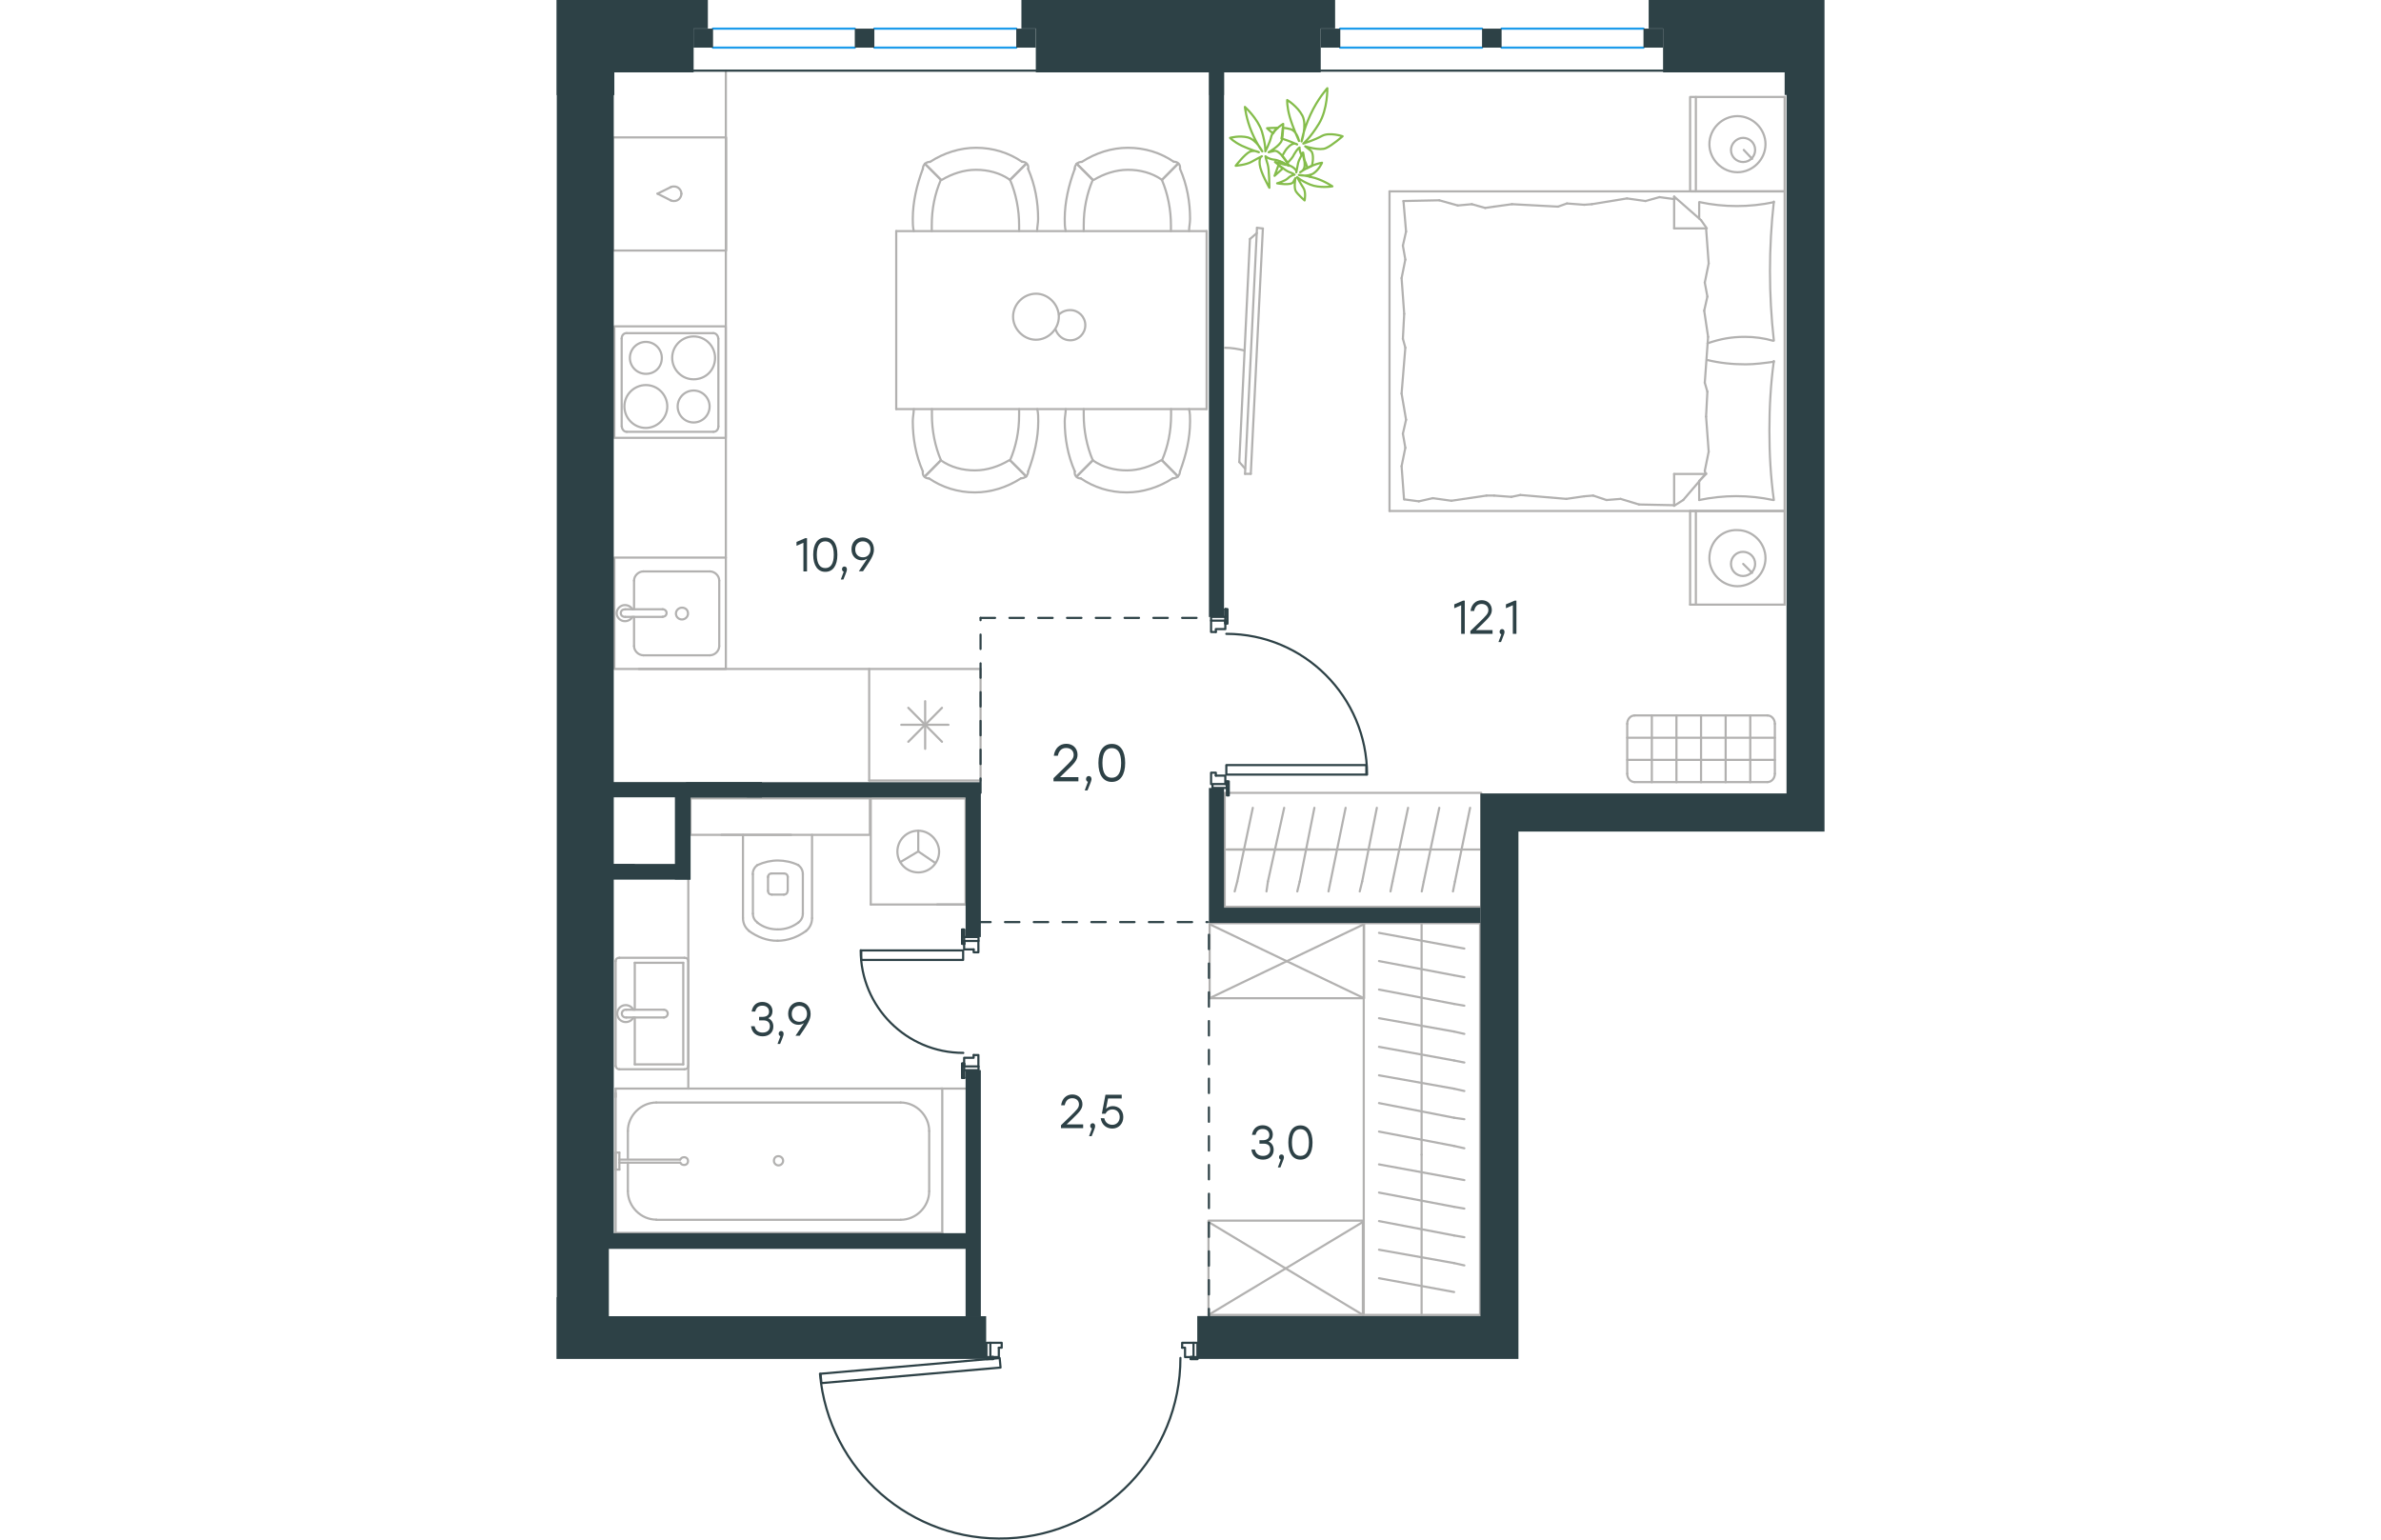 <?xml version="1.0" encoding="utf-8"?>
<!-- Generator: Adobe Illustrator 26.5.0, SVG Export Plug-In . SVG Version: 6.00 Build 0)  -->
<svg version="1.1" id="Слой_1" xmlns="http://www.w3.org/2000/svg" xmlns:xlink="http://www.w3.org/1999/xlink" x="0px" y="0px"
	 viewBox="0 0 881.2 1070" style="enable-background:new 0 0 881.2 1070;" xml:space="preserve" width="883" height="571">
<style type="text/css">
	.st0{fill:none;stroke:#B2B1B0;stroke-width:1.5;stroke-linecap:round;stroke-linejoin:round;stroke-miterlimit:22.926;}
	.st1{fill:none;stroke:#2D4146;stroke-width:1.5;stroke-linecap:round;stroke-linejoin:round;stroke-miterlimit:10;}
	.st2{fill:none;stroke:#2D4146;stroke-width:1.5;stroke-linecap:round;stroke-linejoin:round;stroke-miterlimit:22.926;}
	.st3{fill:none;stroke:#1D9CEB;stroke-width:1.5;stroke-linecap:round;stroke-linejoin:round;stroke-miterlimit:22.926;}
	.st4{fill-rule:evenodd;clip-rule:evenodd;fill:#2D4146;}
	.st5{enable-background:new    ;}
	.st6{fill:#2D4146;}
	
		.st7{fill:none;stroke:#2D4146;stroke-width:1.5;stroke-linecap:round;stroke-linejoin:round;stroke-miterlimit:22.926;stroke-dasharray:10;}
	.st8{fill:none;stroke:#84BC4A;stroke-width:1.5;stroke-linecap:round;stroke-linejoin:round;stroke-miterlimit:22.926;}
</style>
<line class="st0" x1="91.6" y1="756.5" x2="91.6" y2="566.2"/>
<g>
	<line class="st0" x1="853.5" y1="355.1" x2="853.5" y2="420.2"/>
	<line class="st0" x1="787.8" y1="420.2" x2="787.8" y2="355.1"/>
	<line class="st0" x1="787.8" y1="355.1" x2="853.5" y2="355.1"/>
	<line class="st0" x1="853.5" y1="420.2" x2="787.8" y2="420.2"/>
	<line class="st0" x1="824.7" y1="391.9" x2="830.9" y2="398.1"/>
	<line class="st0" x1="791.8" y1="420.2" x2="791.8" y2="355.1"/>
	<path class="st0" d="M801.2,387.9c0,10.6,8.9,19.5,19.5,19.5s19.5-8.9,19.5-19.5s-8.9-19.5-19.5-19.5
		C809.6,367.9,801.2,376.8,801.2,387.9z"/>
	<path class="st0" d="M816.2,391.9c0,4.9,4,8.4,8.4,8.4c4.9,0,8.4-4,8.4-8.4c0-4.9-4-8.4-8.4-8.4C820.2,383.4,816.2,387,816.2,391.9
		z"/>
	<line class="st0" x1="853.5" y1="133" x2="853.5" y2="355.1"/>
	<line class="st0" x1="794.1" y1="151.8" x2="794.1" y2="140.5"/>
	<line class="st0" x1="798.9" y1="329.4" x2="776.7" y2="329.4"/>
	<line class="st0" x1="794.1" y1="334.2" x2="798.9" y2="329.4"/>
	<line class="st0" x1="578.9" y1="133" x2="853.5" y2="133"/>
	<line class="st0" x1="776.7" y1="351.5" x2="776.7" y2="329.4"/>
	<line class="st0" x1="853.5" y1="355.1" x2="578.9" y2="355.1"/>
	<line class="st0" x1="776.7" y1="136.6" x2="795.4" y2="153"/>
	<line class="st0" x1="795.4" y1="153" x2="799.4" y2="158.7"/>
	<line class="st0" x1="794.1" y1="347.5" x2="794.1" y2="334.6"/>
	<line class="st0" x1="798.9" y1="158.7" x2="776.7" y2="158.7"/>
	<line class="st0" x1="798.9" y1="328.9" x2="783" y2="347.5"/>
	<line class="st0" x1="783" y1="347.5" x2="776.7" y2="351.5"/>
	<line class="st0" x1="776.7" y1="136.6" x2="776.7" y2="158.7"/>
	<line class="st0" x1="588.2" y1="235.4" x2="589.1" y2="218.1"/>
	<line class="st0" x1="590.4" y1="291.7" x2="587.3" y2="273.5"/>
	<line class="st0" x1="589.9" y1="311.2" x2="588.2" y2="301.4"/>
	<line class="st0" x1="588.2" y1="301.4" x2="590.4" y2="291.7"/>
	<line class="st0" x1="589.9" y1="241.6" x2="588.2" y2="235.4"/>
	<line class="st0" x1="587.3" y1="273.5" x2="589.9" y2="241.6"/>
	<line class="st0" x1="589" y1="347.1" x2="587.3" y2="324"/>
	<line class="st0" x1="587.3" y1="324" x2="589.9" y2="311.2"/>
	<line class="st0" x1="590.4" y1="160.9" x2="588.6" y2="139.7"/>
	<line class="st0" x1="589.9" y1="180.4" x2="588.2" y2="170.7"/>
	<line class="st0" x1="588.2" y1="170.7" x2="590.4" y2="160.9"/>
	<line class="st0" x1="589.1" y1="218.1" x2="587.3" y2="193.3"/>
	<line class="st0" x1="587.3" y1="193.3" x2="589.9" y2="180.4"/>
	<line class="st0" x1="578.9" y1="133" x2="578.9" y2="355.1"/>
	<path class="st0" d="M846,236.7c-1.8-16-2.7-31.9-2.7-48.3c0-16,0.9-32.4,2.7-48.3"/>
	<path class="st0" d="M799.9,238.6c8.9-3.1,16.7-4.5,26-4.5c6.7,0,13.3,0.9,19.5,2.7"/>
	<path class="st0" d="M846,140.5c-8.4,1.8-17.3,2.7-25.7,2.7c-8.9,0-17.3-0.9-25.7-2.7"/>
	<path class="st0" d="M846,251.4c-6.7,0.9-13.3,1.8-19.5,1.8c-9.3,0-18.2-0.9-27.1-3.1"/>
	<line class="st0" x1="720.4" y1="344.4" x2="714.2" y2="344.9"/>
	<line class="st0" x1="739.5" y1="346.7" x2="729.7" y2="347.5"/>
	<line class="st0" x1="729.7" y1="347.5" x2="720.4" y2="344.4"/>
	<line class="st0" x1="776.7" y1="351.1" x2="752.3" y2="350.6"/>
	<line class="st0" x1="752.3" y1="350.6" x2="739.5" y2="346.7"/>
	<line class="st0" x1="663.6" y1="345.3" x2="651.6" y2="344.4"/>
	<line class="st0" x1="714.2" y1="344.9" x2="701.8" y2="346.7"/>
	<line class="st0" x1="669.8" y1="344" x2="663.6" y2="345.3"/>
	<line class="st0" x1="701.8" y1="346.7" x2="669.8" y2="344"/>
	<line class="st0" x1="651.6" y1="344.4" x2="646.3" y2="344.4"/>
	<line class="st0" x1="609" y1="346.2" x2="599.3" y2="348.4"/>
	<line class="st0" x1="599.3" y1="348.4" x2="589.5" y2="347.1"/>
	<line class="st0" x1="646.3" y1="344.4" x2="621.9" y2="348"/>
	<line class="st0" x1="621.9" y1="348" x2="609" y2="346.2"/>
	<line class="st0" x1="645.4" y1="144.5" x2="651.6" y2="143.6"/>
	<line class="st0" x1="626.3" y1="142.8" x2="636.1" y2="141.9"/>
	<line class="st0" x1="636.1" y1="141.9" x2="645.4" y2="144.5"/>
	<line class="st0" x1="588.6" y1="139.7" x2="613.5" y2="139.2"/>
	<line class="st0" x1="613.5" y1="139.2" x2="626.3" y2="142.8"/>
	<line class="st0" x1="702.2" y1="141.4" x2="714.2" y2="142.3"/>
	<line class="st0" x1="651.6" y1="143.6" x2="664" y2="141.9"/>
	<line class="st0" x1="696" y1="143.6" x2="702.2" y2="141.4"/>
	<line class="st0" x1="664" y1="141.9" x2="696" y2="143.6"/>
	<line class="st0" x1="714.2" y1="142.3" x2="719.5" y2="141.9"/>
	<line class="st0" x1="776.3" y1="138.3" x2="777.2" y2="138.3"/>
	<line class="st0" x1="756.8" y1="139.7" x2="766.5" y2="137"/>
	<line class="st0" x1="766.5" y1="137" x2="776.3" y2="138.3"/>
	<line class="st0" x1="719.5" y1="141.9" x2="743.9" y2="137.9"/>
	<line class="st0" x1="743.9" y1="137.9" x2="756.8" y2="139.7"/>
	<path class="st0" d="M846,347.5c-2.2-16-3.1-31.9-3.1-48.3c0-16,0.9-32.4,3.1-48.3"/>
	<path class="st0" d="M794.1,347.5c8.4-1.8,17.3-2.7,25.7-2.7c8.9,0,17.3,0.9,25.7,2.7"/>
	<line class="st0" x1="799.8" y1="272.2" x2="798.9" y2="289.5"/>
	<line class="st0" x1="797.6" y1="215.9" x2="800.3" y2="234.1"/>
	<line class="st0" x1="798" y1="196.4" x2="799.8" y2="206.1"/>
	<line class="st0" x1="799.8" y1="206.1" x2="797.6" y2="215.9"/>
	<line class="st0" x1="798" y1="266" x2="799.8" y2="272.2"/>
	<line class="st0" x1="800.3" y1="234.1" x2="798" y2="266"/>
	<line class="st0" x1="798.9" y1="158.7" x2="800.7" y2="183.1"/>
	<line class="st0" x1="800.7" y1="183.1" x2="798" y2="196.4"/>
	<line class="st0" x1="798" y1="327.2" x2="798.5" y2="329.4"/>
	<line class="st0" x1="798.9" y1="289.5" x2="800.7" y2="313.9"/>
	<line class="st0" x1="800.7" y1="313.9" x2="798" y2="327.2"/>
	<line class="st0" x1="853.5" y1="67.4" x2="853.5" y2="133"/>
	<line class="st0" x1="787.8" y1="133" x2="787.8" y2="67.4"/>
	<line class="st0" x1="788.3" y1="67.4" x2="853.5" y2="67.4"/>
	<line class="st0" x1="853.5" y1="133" x2="788.3" y2="133"/>
	<line class="st0" x1="825.1" y1="104.2" x2="830.9" y2="110.4"/>
	<line class="st0" x1="791.8" y1="133" x2="791.8" y2="67.4"/>
	<path class="st0" d="M801.2,100.2c0,10.6,8.9,19.5,19.5,19.5s19.5-8.9,19.5-19.5s-8.9-19.5-19.5-19.5
		C810,80.7,801.2,89.6,801.2,100.2z"/>
	<path class="st0" d="M816.2,104.2c0,4.9,4,8.4,8.4,8.4c4.9,0,8.4-4,8.4-8.4c0-4.9-4-8.4-8.4-8.4C820.2,95.8,816.2,99.8,816.2,104.2
		z"/>
</g>
<g>
	<path class="st0" d="M478.2,243.6c-4.5-1.1-9-1.9-13.5-1.9"/>
	<line class="st0" x1="486.8" y1="158.3" x2="478.5" y2="329.3"/>
	<line class="st0" x1="482.5" y1="329.3" x2="490.9" y2="158.8"/>
	<line class="st0" x1="490.9" y1="158.8" x2="486.8" y2="158.3"/>
	<line class="st0" x1="474.5" y1="321.1" x2="481.9" y2="166.1"/>
	<line class="st0" x1="478.5" y1="325.6" x2="474.5" y2="321.1"/>
	<line class="st0" x1="481.9" y1="166.1" x2="486.7" y2="162"/>
	<line class="st0" x1="482.5" y1="329.3" x2="478.5" y2="329.3"/>
</g>
<g>
	<line class="st0" x1="601.2" y1="913.7" x2="601.2" y2="802.5"/>
	<line class="st0" x1="630.9" y1="820.1" x2="623.8" y2="818.8"/>
	<line class="st0" x1="623.8" y1="818.8" x2="571.6" y2="809.2"/>
	<line class="st0" x1="630.9" y1="839.9" x2="623.8" y2="838.7"/>
	<line class="st0" x1="623.8" y1="838.7" x2="571.6" y2="828.8"/>
	<line class="st0" x1="630.9" y1="859.8" x2="623.8" y2="858.6"/>
	<line class="st0" x1="623.8" y1="858.6" x2="571.6" y2="848.6"/>
	<line class="st0" x1="630.9" y1="879.4" x2="623.8" y2="877.8"/>
	<line class="st0" x1="623.8" y1="877.8" x2="571.6" y2="868.5"/>
	<line class="st0" x1="623.8" y1="897.9" x2="571.6" y2="888.3"/>
	<rect x="561" y="641.6" class="st0" width="80.8" height="272.2"/>
	<line class="st0" x1="601.2" y1="802.5" x2="601.2" y2="641.6"/>
	<line class="st0" x1="630.9" y1="659.2" x2="623.8" y2="657.9"/>
	<line class="st0" x1="623.8" y1="657.9" x2="571.6" y2="648.3"/>
	<line class="st0" x1="630.9" y1="679.1" x2="623.8" y2="677.8"/>
	<line class="st0" x1="623.8" y1="677.8" x2="571.6" y2="667.9"/>
	<line class="st0" x1="630.9" y1="698.9" x2="623.8" y2="697.7"/>
	<line class="st0" x1="623.8" y1="697.7" x2="571.6" y2="687.7"/>
	<line class="st0" x1="630.9" y1="718.5" x2="623.8" y2="716.9"/>
	<line class="st0" x1="623.8" y1="716.9" x2="571.6" y2="707.6"/>
	<line class="st0" x1="630.9" y1="738.4" x2="623.8" y2="737"/>
	<line class="st0" x1="623.8" y1="737" x2="571.6" y2="727.5"/>
	<line class="st0" x1="630.9" y1="758.2" x2="623.8" y2="756.6"/>
	<line class="st0" x1="623.8" y1="756.6" x2="571.6" y2="747.3"/>
	<line class="st0" x1="630.9" y1="777.8" x2="623.8" y2="776.8"/>
	<line class="st0" x1="623.8" y1="776.8" x2="571.6" y2="766.6"/>
	<line class="st0" x1="623.8" y1="796.4" x2="571.6" y2="786.4"/>
	<line class="st0" x1="630.9" y1="798" x2="623.8" y2="796.4"/>
</g>
<g>
	<line class="st0" x1="464.4" y1="590.4" x2="537.2" y2="590.4"/>
	<rect x="464.4" y="551" class="st0" width="178.2" height="79.2"/>
	<line class="st0" x1="466.4" y1="590.4" x2="642.3" y2="590.4"/>
	<line class="st0" x1="623" y1="619.5" x2="624.4" y2="612.6"/>
	<line class="st0" x1="624.4" y1="612.6" x2="634.9" y2="561.4"/>
	<line class="st0" x1="601.3" y1="619.5" x2="602.7" y2="612.6"/>
	<line class="st0" x1="602.7" y1="612.6" x2="613.5" y2="561.4"/>
	<line class="st0" x1="579.6" y1="619.5" x2="581" y2="612.6"/>
	<line class="st0" x1="581" y1="612.6" x2="591.8" y2="561.4"/>
	<line class="st0" x1="558.2" y1="619.5" x2="559.9" y2="612.6"/>
	<line class="st0" x1="559.9" y1="612.6" x2="570.1" y2="561.4"/>
	<line class="st0" x1="536.5" y1="619.5" x2="537.9" y2="612.6"/>
	<line class="st0" x1="537.9" y1="612.6" x2="548.4" y2="561.4"/>
	<line class="st0" x1="514.8" y1="619.5" x2="516.5" y2="612.6"/>
	<line class="st0" x1="516.5" y1="612.6" x2="526.7" y2="561.4"/>
	<line class="st0" x1="493.4" y1="619.5" x2="494.4" y2="612.6"/>
	<line class="st0" x1="494.4" y1="612.6" x2="505.7" y2="561.4"/>
	<line class="st0" x1="473.1" y1="612.6" x2="483.9" y2="561.4"/>
	<line class="st0" x1="471.3" y1="619.5" x2="473.1" y2="612.6"/>
</g>
<g>
	<line class="st0" x1="451.8" y1="284.3" x2="236.1" y2="284.3"/>
	<line class="st0" x1="236.1" y1="160.6" x2="451.8" y2="160.6"/>
	<g>
		<line class="st0" x1="236.1" y1="284.3" x2="236.1" y2="160.6"/>
		<line class="st0" x1="451.8" y1="160.6" x2="451.8" y2="284.3"/>
		<path class="st0" d="M317.3,220.1c0,8.6,7.4,16,15.9,16c8.6,0,15.9-7.4,15.9-16s-7.4-16-15.9-16
			C324.3,204.2,317.3,211.6,317.3,220.1z"/>
		<path class="st0" d="M349.2,218.6c1.9-1.9,4.7-3.1,7.8-3.1c5.8,0,10.5,4.7,10.5,10.5s-4.7,10.5-10.5,10.5c-4.7,0-8.6-3.1-10.1-7.4
			"/>
	</g>
	<g>
		<path class="st0" d="M315.2,125c-7-4.9-15.3-7-23.7-7c-8.4,0-16.7,2.8-23.7,7"/>
		<path class="st0" d="M334,160.6c0-2.8,0.7-5.6,0.7-8.4c0-11.9-2.1-23.7-7-34.9"/>
		<path class="st0" d="M254.6,117.3c-4.2,11.2-7,23-7,34.9c0,2.8,0,5.6,0.7,8.4"/>
		<path class="st0" d="M321.5,160.6c0-1.4,0-2.8,0-4.2c0-10.5-2.1-21.6-6.3-31.4"/>
		<path class="st0" d="M267.1,125c-4.2,9.8-6.3,20.2-6.3,31.4c0,1.4,0,2.8,0,4.2"/>
		<path class="st0" d="M323.6,112.5c-9.1-6.3-20.2-9.8-32-9.8c-11.1,0-22.3,3.5-32,9.8"/>
		<line class="st0" x1="315.2" y1="125" x2="326.4" y2="113.8"/>
		<line class="st0" x1="267.2" y1="125" x2="256" y2="113.8"/>
		<line class="st0" x1="315.2" y1="125" x2="326.4" y2="113.8"/>
		<line class="st0" x1="267.2" y1="125" x2="256" y2="113.8"/>
		<path class="st0" d="M259.5,112.5c-2.8,0-4.9,2.1-4.9,4.9"/>
		<path class="st0" d="M327.8,117.3c0.5-2.8-1.4-4.9-4.2-4.9"/>
		<path class="st0" d="M420.8,125c-7-4.9-15.3-7-23.7-7c-8.4,0-16.7,2.8-23.7,7"/>
		<path class="st0" d="M439.6,160.6c0-2.8,0.7-5.6,0.7-8.4c0-11.9-2.1-23.7-7-34.9"/>
		<path class="st0" d="M360.2,117.3c-4.2,11.2-7,23-7,34.9c0,2.8,0,5.6,0.7,8.4"/>
		<path class="st0" d="M427,160.6c0-1.4,0-2.8,0-4.2c0-10.5-2.1-21.6-6.3-31.4"/>
		<path class="st0" d="M372.7,125c-4.2,9.8-6.3,20.2-6.3,31.4c0,1.4,0,2.8,0,4.2"/>
		<path class="st0" d="M429.1,112.5c-9.1-6.3-20.2-9.8-32-9.8c-11.1,0-22.3,3.5-32,9.8"/>
		<line class="st0" x1="420.8" y1="125" x2="431.9" y2="113.8"/>
		<line class="st0" x1="372.7" y1="125" x2="361.5" y2="113.8"/>
		<line class="st0" x1="420.8" y1="125" x2="431.9" y2="113.8"/>
		<line class="st0" x1="372.7" y1="125" x2="361.5" y2="113.8"/>
		<path class="st0" d="M365,112.5c-2.8,0-4.9,2.1-4.9,4.9"/>
		<path class="st0" d="M433.3,117.3c0.5-2.8-1.4-4.9-4.2-4.9"/>
	</g>
	<g>
		<path class="st0" d="M372.7,319.9c7,4.9,15.3,7,23.7,7c8.4,0,16.7-2.8,23.7-7"/>
		<path class="st0" d="M353.9,284.3c0,2.8-0.7,5.6-0.7,8.4c0,11.9,2.1,23.7,7,34.9"/>
		<path class="st0" d="M433.3,327.6c4.2-11.2,7-23,7-34.9c0-2.8,0-5.6-0.7-8.4"/>
		<path class="st0" d="M366.4,284.3c0,1.4,0,2.8,0,4.2c0,10.5,2.1,21.6,6.3,31.4"/>
		<path class="st0" d="M420.8,319.9c4.2-9.8,6.3-20.2,6.3-31.4c0-1.4,0-2.8,0-4.2"/>
		<path class="st0" d="M364.3,332.4c9.1,6.3,20.2,9.8,32,9.8c11.1,0,22.3-3.5,32-9.8"/>
		<line class="st0" x1="372.7" y1="319.9" x2="361.5" y2="331.1"/>
		<line class="st0" x1="420.8" y1="319.9" x2="431.9" y2="331.1"/>
		<line class="st0" x1="372.7" y1="319.9" x2="361.5" y2="331.1"/>
		<line class="st0" x1="420.8" y1="319.9" x2="431.9" y2="331.1"/>
		<path class="st0" d="M428.4,332.4c2.8,0,4.9-2.1,4.9-4.9"/>
		<path class="st0" d="M360.2,327.6c-0.5,2.8,1.4,4.9,4.2,4.9"/>
		<path class="st0" d="M267.1,319.9c7,4.9,15.3,7,23.7,7c8.4,0,16.7-2.8,23.7-7"/>
		<path class="st0" d="M248.3,284.3c0,2.8-0.7,5.6-0.7,8.4c0,11.9,2.1,23.7,7,34.9"/>
		<path class="st0" d="M327.8,327.6c4.2-11.2,7-23,7-34.9c0-2.8,0-5.6-0.7-8.4"/>
		<path class="st0" d="M260.9,284.3c0,1.4,0,2.8,0,4.2c0,10.5,2.1,21.6,6.3,31.4"/>
		<path class="st0" d="M315.2,319.9c4.2-9.8,6.3-20.2,6.3-31.4c0-1.4,0-2.8,0-4.2"/>
		<path class="st0" d="M258.8,332.4c9.1,6.3,20.2,9.8,32,9.8c11.1,0,22.3-3.5,32-9.8"/>
		<line class="st0" x1="267.1" y1="319.9" x2="256" y2="331.1"/>
		<line class="st0" x1="315.2" y1="319.9" x2="326.4" y2="331.1"/>
		<line class="st0" x1="267.1" y1="319.9" x2="256" y2="331.1"/>
		<line class="st0" x1="315.2" y1="319.9" x2="326.4" y2="331.1"/>
		<path class="st0" d="M322.9,332.4c2.8,0,4.9-2.1,4.9-4.9"/>
		<path class="st0" d="M254.6,327.6c-0.5,2.8,1.4,4.9,4.2,4.9"/>
	</g>
</g>
<g>
	<line class="st0" x1="294.7" y1="464.9" x2="294.7" y2="542.4"/>
	<line class="st0" x1="256.2" y1="487.3" x2="256.2" y2="520.4"/>
	<line class="st0" x1="244.5" y1="515.5" x2="267.9" y2="491.9"/>
	<line class="st0" x1="244.5" y1="491.9" x2="267.9" y2="515.5"/>
	<line class="st0" x1="239.6" y1="503.7" x2="272.4" y2="503.7"/>
	<line class="st0" x1="294.7" y1="542.4" x2="217.3" y2="542.4"/>
	<line class="st0" x1="217.3" y1="464.9" x2="217.3" y2="542.4"/>
	<line class="st0" x1="294.7" y1="464.9" x2="217.3" y2="464.9"/>
</g>
<g>
	<rect x="40.2" y="387.5" class="st0" width="77.5" height="77.4"/>
	<line class="st0" x1="73.8" y1="423.4" x2="47.8" y2="423.4"/>
	<line class="st0" x1="53.9" y1="428.7" x2="53.9" y2="449"/>
	<line class="st0" x1="113.1" y1="449" x2="113.1" y2="403.5"/>
	<line class="st0" x1="53.9" y1="403.5" x2="53.9" y2="423.4"/>
	<line class="st0" x1="106.6" y1="397.1" x2="60.4" y2="397.1"/>
	<line class="st0" x1="47.8" y1="428.7" x2="73.8" y2="428.7"/>
	<line class="st0" x1="60.4" y1="455.4" x2="106.6" y2="455.4"/>
	<path class="st0" d="M73.8,423.4L73.8,423.4c1.5,0,2.7,1.1,2.7,2.6s-1.1,2.6-2.7,2.6"/>
	<path class="st0" d="M60.4,455.4c-3.4,0-6.5-3-6.5-6.4"/>
	<path class="st0" d="M52.8,428.7c-1.1,1.9-3.1,3-5.3,3c-3.1,0-5.7-2.6-5.7-5.6s2.7-5.6,5.7-5.6c2.3,0,4.2,1.1,5.3,3"/>
	<path class="st0" d="M106.6,397.1c3.4,0,6.5,3,6.5,6.4"/>
	<path class="st0" d="M53.9,403.5c0-3.4,3.1-6.4,6.5-6.4"/>
	<path class="st0" d="M113.1,449c0,3.4-3.1,6.4-6.5,6.4"/>
	<path class="st0" d="M47.8,428.7h-0.4c-1.5,0-2.7-1.1-2.7-2.6s1.1-2.6,2.7-2.6h0.4"/>
	<path class="st0" d="M87.2,422.3c-2.3,0-4.2,1.9-4.2,4.1c0,2.3,1.9,4.1,4.2,4.1c2.3,0,4.2-1.9,4.2-4.1
		C91.4,423.8,89.5,422.3,87.2,422.3z"/>
</g>
<g>
	<path class="st0" d="M73.2,248.7c0-6.1-5-11.1-11.1-11.1s-11.1,5-11.1,11.1s5,11.1,11.1,11.1C68.2,259.9,73.2,255.3,73.2,248.7z"/>
	<path class="st0" d="M77,282.5c0-8-6.5-14.9-14.9-14.9c-8,0-14.9,6.5-14.9,14.9c0,8,6.5,14.9,14.9,14.9
		C70.1,297.4,77,290.5,77,282.5z"/>
	<path class="st0" d="M106.4,282.5c0-6.1-5-11.1-11.1-11.1s-11.1,5-11.1,11.1s5,11.1,11.1,11.1S106.4,288.6,106.4,282.5z"/>
	<path class="st0" d="M110.2,248.7c0-8-6.5-14.9-14.9-14.9c-8,0-14.9,6.5-14.9,14.9c0,8,6.5,14.9,14.9,14.9S110.2,257.2,110.2,248.7
		z"/>
	<line class="st0" x1="45.3" y1="296.3" x2="45.3" y2="235.3"/>
	<line class="st0" x1="109" y1="300.1" x2="48.8" y2="300.1"/>
	<line class="st0" x1="112.5" y1="235.3" x2="112.5" y2="296.3"/>
	<line class="st0" x1="48.8" y1="231.5" x2="109" y2="231.5"/>
	<path class="st0" d="M112.5,296.3L112.5,296.3c0,2.3-1.5,3.8-3.4,3.8"/>
	<path class="st0" d="M45.3,235.3L45.3,235.3c0-2.3,1.5-3.8,3.4-3.8"/>
	<path class="st0" d="M48.8,300.1L48.8,300.1c-1.9,0-3.4-1.9-3.4-3.8"/>
	<path class="st0" d="M109,231.5L109,231.5c1.9,0,3.4,1.9,3.4,3.8"/>
	<rect x="40.2" y="226.8" class="st0" width="77.4" height="77.5"/>
</g>
<g>
	<rect x="39.2" y="95.5" class="st0" width="78.7" height="78.6"/>
	<line class="st0" x1="70.2" y1="134.6" x2="79.5" y2="139.3"/>
	<line class="st0" x1="79.5" y1="130" x2="70.2" y2="134.6"/>
	<path class="st0" d="M79.5,130c0.8-0.4,1.6-0.4,2.3-0.4c2.7,0,5,2.3,5,5.1"/>
	<path class="st0" d="M79.5,139.3c0.8,0.4,1.6,0.4,2.3,0.4c2.7,0,5-2.3,5-5.1"/>
</g>
<line class="st0" x1="217.3" y1="464.9" x2="57.2" y2="464.9"/>
<line class="st0" x1="117.7" y1="387.5" x2="117.7" y2="49.1"/>
<g>
	<line class="st0" x1="163" y1="580.2" x2="114.6" y2="580.2"/>
	<g>
		<line class="st0" x1="177.6" y1="638" x2="177.6" y2="580.2"/>
		<line class="st0" x1="136.5" y1="607.5" x2="136.5" y2="634.9"/>
		<line class="st0" x1="171.2" y1="634.9" x2="171.2" y2="607.5"/>
		<line class="st0" x1="147" y1="609.1" x2="147" y2="619.1"/>
		<line class="st0" x1="160.7" y1="619.1" x2="160.7" y2="609.1"/>
		<line class="st0" x1="158" y1="607" x2="149.6" y2="607"/>
		<line class="st0" x1="129.6" y1="580.2" x2="129.6" y2="638"/>
		<line class="st0" x1="149.6" y1="621.7" x2="158" y2="621.7"/>
		<path class="st0" d="M133.8,647c5.8,4.2,12.6,6.8,19.5,6.8c0,0,0,0,0.5,0"/>
		<path class="st0" d="M149.6,607c-1.6,0-2.6,1.1-2.6,2.6"/>
		<path class="st0" d="M139.6,601.2c-2.1,1.6-3.2,3.7-3.2,6.3"/>
		<path class="st0" d="M147,619.1c0,1.6,1.1,2.6,2.6,2.6"/>
		<path class="st0" d="M139.6,641.2c4.2,3.2,8.9,4.7,14.2,4.7"/>
		<path class="st0" d="M158,621.7c1.6,0,2.6-1.1,2.6-2.6"/>
		<path class="st0" d="M160.7,609.6c0-1.6-1.1-2.6-2.6-2.6"/>
		<path class="st0" d="M171.2,607.5c0-2.6-1.1-4.7-3.2-6.3"/>
		<path class="st0" d="M168,601.2c-4.2-2.1-9.5-3.2-14.2-3.2s-9.5,1.1-14.2,3.2"/>
		<path class="st0" d="M168,641.2c2.1-1.6,3.2-3.7,3.2-6.3"/>
		<path class="st0" d="M153.4,653.8L153.4,653.8c7.4,0,14.2-2.6,20-6.8"/>
		<path class="st0" d="M129.6,638c0,3.7,1.6,6.8,4.2,8.9"/>
		<path class="st0" d="M173.4,647c2.6-2.1,4.2-5.3,4.2-8.9"/>
		<path class="st0" d="M153.8,645.9L153.8,645.9c5.3,0,10-1.6,14.2-4.7"/>
		<path class="st0" d="M136.5,634.9c0,2.6,1.1,4.7,3.2,6.3"/>
	</g>
	<rect x="93.1" y="554.8" class="st0" width="124.7" height="25.4"/>
</g>
<g>
	<line class="st0" x1="88.1" y1="739.7" x2="54.4" y2="739.7"/>
	<line class="st0" x1="54.4" y1="739.7" x2="54.4" y2="707.1"/>
	<line class="st0" x1="54.4" y1="701.7" x2="54.4" y2="669.1"/>
	<line class="st0" x1="88.1" y1="669.1" x2="88.1" y2="739.7"/>
	<line class="st0" x1="54.4" y1="669.1" x2="88.1" y2="669.1"/>
	<line class="st0" x1="41.1" y1="667.9" x2="41.1" y2="740.8"/>
	<line class="st0" x1="88.9" y1="665.6" x2="43.7" y2="665.6"/>
	<line class="st0" x1="91.6" y1="740.8" x2="91.6" y2="667.9"/>
	<line class="st0" x1="43.7" y1="743.1" x2="88.9" y2="743.1"/>
	<path class="st0" d="M88.9,743.1c1.6,0,2.6-0.9,2.6-2.3"/>
	<path class="st0" d="M91.6,667.9c0-1.4-1.1-2.3-2.6-2.3"/>
	<path class="st0" d="M43.7,665.6c-1.6,0-2.6,0.9-2.6,2.3"/>
	<path class="st0" d="M41.1,740.8c0,0.9,1.1,2.3,2.6,2.3"/>
	<line class="st0" x1="74.6" y1="701.7" x2="48.5" y2="701.7"/>
	<line class="st0" x1="48.5" y1="707.1" x2="74.6" y2="707.1"/>
	<path class="st0" d="M74.6,701.7L74.6,701.7c1.5,0,2.7,1.2,2.7,2.7s-1.2,2.7-2.7,2.7l0,0"/>
	<path class="st0" d="M53.4,707.1c-1,2-3,3.2-5.3,3.2c-3.3,0-5.9-2.7-5.9-5.9c0-3.3,2.7-5.9,5.9-5.9c2.2,0,4.3,1.3,5.3,3.2"/>
	<path class="st0" d="M48.5,707.1c-0.1,0-0.3,0-0.4,0c-1.5,0-2.7-1.2-2.7-2.7s1.2-2.7,2.7-2.7c0.1,0,0.3,0,0.4,0"/>
</g>
<g>
	<line class="st0" x1="49.6" y1="805" x2="49.6" y2="786"/>
	<line class="st0" x1="49.6" y1="827.8" x2="49.6" y2="808"/>
	<line class="st0" x1="69.4" y1="766.2" x2="239.2" y2="766.2"/>
	<line class="st0" x1="259" y1="786" x2="259" y2="827.8"/>
	<line class="st0" x1="268.1" y1="856.8" x2="41.1" y2="856.8"/>
	<line class="st0" x1="268.1" y1="756.5" x2="268.1" y2="856.8"/>
	<line class="st0" x1="239.2" y1="847.7" x2="69.4" y2="847.7"/>
	<line class="st0" x1="41.1" y1="756.5" x2="268.1" y2="756.5"/>
	<line class="st0" x1="41.1" y1="856.8" x2="41.1" y2="756.5"/>
	<path class="st0" d="M259,786c0-10.7-9.1-19.8-19.8-19.8"/>
	<path class="st0" d="M49.6,827.8c0,10.7,9.1,19.8,19.8,19.8"/>
	<path class="st0" d="M239.2,847.7c10.7,0,19.8-9.1,19.8-19.8"/>
	<path class="st0" d="M69.4,766.2c-10.7,0-19.8,9.1-19.8,19.8"/>
	<line class="st0" x1="41.1" y1="762.4" x2="41.1" y2="759.7"/>
	<line class="st0" x1="43.7" y1="805.9" x2="86" y2="805.9"/>
	<line class="st0" x1="86" y1="808" x2="43.7" y2="808"/>
	<line class="st0" x1="41.1" y1="812.8" x2="41.1" y2="801"/>
	<line class="st0" x1="41.1" y1="801" x2="43.7" y2="801"/>
	<line class="st0" x1="43.7" y1="801" x2="43.7" y2="812.8"/>
	<line class="st0" x1="43.7" y1="812.8" x2="41.1" y2="812.8"/>
	<path class="st0" d="M86,808c0.5,1.1,1.6,1.6,2.7,1.6c1.6,0,2.7-1.1,2.7-2.7c0-1.6-1.1-2.7-2.7-2.7c-1.1,0-2.1,0.5-2.7,1.6"/>
	<path class="st0" d="M151.1,806.7c0,1.8,1.5,3.2,3.2,3.2s3.2-1.5,3.2-3.2c0-1.8-1.5-3.2-3.2-3.2
		C152.3,803.4,151.1,804.9,151.1,806.7z"/>
</g>
<g>
	<line class="st0" x1="284.3" y1="554.9" x2="218.4" y2="554.9"/>
	<g>
		<line class="st0" x1="218.4" y1="628.6" x2="218.4" y2="554.9"/>
		<line class="st0" x1="264.5" y1="628.6" x2="284.3" y2="628.6"/>
		<line class="st0" x1="218.4" y1="628.6" x2="284.3" y2="628.6"/>
		<line class="st0" x1="251.4" y1="591.7" x2="263.2" y2="599.7"/>
		<line class="st0" x1="251.4" y1="591.7" x2="251.4" y2="577.3"/>
		<line class="st0" x1="251.4" y1="591.7" x2="239" y2="599.1"/>
		<path class="st0" d="M251.4,577.3c-8,0-14.5,6.5-14.5,14.5s6.5,14.5,14.5,14.5s14.5-6.5,14.5-14.5
			C265.8,584.1,259.3,577.3,251.4,577.3z"/>
		<line class="st0" x1="284.3" y1="628.6" x2="284.3" y2="554.8"/>
	</g>
</g>
<line class="st0" x1="267.2" y1="756.5" x2="289.9" y2="756.5"/>
<g>
	<rect x="453.9" y="641.6" class="st0" width="107.3" height="52.1"/>
	<line class="st0" x1="453.9" y1="693.7" x2="561.1" y2="642.3"/>
	<line class="st0" x1="453.9" y1="642.3" x2="561.1" y2="693.7"/>
</g>
<g>
	<rect x="453.1" y="848.3" class="st0" width="107.3" height="65.5"/>
	<line class="st0" x1="453.1" y1="913.8" x2="560.4" y2="849.2"/>
	<line class="st0" x1="453.1" y1="849.2" x2="560.4" y2="913.8"/>
</g>
<rect x="455.9" y="544.9" class="st1" width="9.9" height="2.7"/>
<rect x="454.9" y="428.7" class="st1" width="9.9" height="2.6"/>
<path class="st1" d="M563.3,538.3c0-54-43.8-97.8-97.8-97.8"/>
<rect x="465.5" y="531.7" class="st1" width="97.3" height="6.6"/>
<line class="st1" x1="464.8" y1="423.4" x2="464.8" y2="428.7"/>
<polyline class="st1" points="464.8,431.3 464.8,433.3 466.2,433.3 466.2,423.4 464.8,423.4 "/>
<line class="st1" x1="465.9" y1="543" x2="465.9" y2="544.9"/>
<polyline class="st1" points="465.9,543 467.2,543 467.2,552.8 465.9,552.8 465.9,547.6 465.9,552.8 467.2,552.8 467.2,543 
	465.9,543 465.9,544.9 "/>
<line class="st1" x1="464.8" y1="423.4" x2="464.8" y2="428.7"/>
<polyline class="st1" points="464.8,431.3 464.8,433.3 466.2,433.3 466.2,423.4 464.8,423.4 "/>
<polyline class="st1" points="458.2,539 458.2,537 454.9,537 454.9,544.9 "/>
<polyline class="st1" points="464.8,544.9 464.8,539 458.2,539 "/>
<polyline class="st1" points="458.2,439.2 458.2,437.2 464.8,437.2 464.8,431.3 "/>
<polyline class="st1" points="454.9,431.3 454.9,439.2 458.2,439.2 "/>
<rect x="283.3" y="651.2" class="st1" width="10" height="2.7"/>
<rect x="283.3" y="741.1" class="st1" width="10" height="2.6"/>
<path class="st1" d="M211.4,660.4c0,39.4,31.9,71.3,71.3,71.3"/>
<rect x="211.8" y="660.5" class="st1" width="70.8" height="6.6"/>
<line class="st1" x1="283.3" y1="749.1" x2="283.3" y2="743.7"/>
<polyline class="st1" points="283.3,741.1 283.3,739.1 281.9,739.1 281.9,749.1 283.3,749.1 "/>
<line class="st1" x1="283.3" y1="655.9" x2="283.3" y2="653.9"/>
<polyline class="st1" points="283.3,651.2 283.3,646 281.9,646 281.9,655.9 283.3,655.9 "/>
<line class="st1" x1="283.3" y1="749.1" x2="283.3" y2="743.7"/>
<polyline class="st1" points="283.3,741.1 283.3,739.1 281.9,739.1 281.9,749.1 283.3,749.1 "/>
<line class="st1" x1="283.3" y1="655.9" x2="283.3" y2="653.9"/>
<polyline class="st1" points="283.3,651.2 283.3,646 281.9,646 281.9,655.9 283.3,655.9 "/>
<polyline class="st1" points="289.9,733.2 289.9,735.1 283.3,735.1 283.3,741.1 "/>
<polyline class="st1" points="293.2,741.1 293.2,733.2 289.9,733.2 "/>
<polyline class="st1" points="289.9,659.8 289.9,661.8 293.2,661.8 293.2,653.9 "/>
<polyline class="st1" points="283.3,653.9 283.3,659.8 289.9,659.8 "/>
<rect x="298.8" y="933.2" class="st1" width="2.7" height="9.9"/>
<rect x="442.7" y="933.2" class="st1" width="2.7" height="9.9"/>
<path class="st1" d="M183.1,954.7c5.9,66.9,63.4,117.3,130.5,114.4s120-58.2,120-125.4"/>
<polygon class="st1" points="183.5,954.7 184.1,961.2 308.6,950.4 308,943.8 "/>
<polyline class="st1" points="442.7,943.1 440.7,943.1 440.7,944.5 445.4,944.5 "/>
<line class="st1" x1="303.4" y1="943.1" x2="301.5" y2="943.1"/>
<polyline class="st1" points="298.8,944.5 303.4,944.5 303.4,943.1 "/>
<polyline class="st1" points="442.7,943.1 440.7,943.1 440.7,944.5 445.4,944.5 "/>
<line class="st1" x1="303.4" y1="943.1" x2="301.5" y2="943.1"/>
<polyline class="st1" points="298.8,944.5 303.4,944.5 303.4,943.1 "/>
<polyline class="st1" points="434.8,936.6 436.8,936.6 436.8,943.1 442.7,943.1 "/>
<polyline class="st1" points="442.7,933.2 434.8,933.2 434.8,936.6 "/>
<polyline class="st1" points="307.4,936.6 309.4,936.6 309.4,933.2 301.5,933.2 "/>
<polyline class="st1" points="301.5,943.1 307.4,943.1 307.4,936.6 "/>
<line class="st2" x1="333.1" y1="49.1" x2="95.3" y2="49.1"/>
<line class="st2" x1="768.9" y1="49.1" x2="531.1" y2="49.1"/>
<line class="st3" x1="755.4" y1="19.9" x2="656.8" y2="19.9"/>
<line class="st3" x1="755.4" y1="33.1" x2="656.8" y2="33.1"/>
<line class="st3" x1="643.2" y1="19.9" x2="544.6" y2="19.9"/>
<line class="st3" x1="544.6" y1="33.1" x2="643.2" y2="33.1"/>
<line class="st3" x1="319.5" y1="19.9" x2="220.9" y2="19.9"/>
<line class="st3" x1="319.5" y1="33.1" x2="220.9" y2="33.1"/>
<line class="st3" x1="207.3" y1="19.9" x2="108.7" y2="19.9"/>
<line class="st3" x1="108.7" y1="33.1" x2="207.3" y2="33.1"/>
<rect x="531.1" y="19.9" class="st4" width="13.6" height="13.2"/>
<rect x="643.2" y="19.9" class="st4" width="13.6" height="13.2"/>
<rect x="755.4" y="19.9" class="st4" width="13.6" height="13.2"/>
<rect x="95.2" y="19.9" class="st4" width="13.6" height="13.2"/>
<rect x="207.3" y="19.9" class="st4" width="13.6" height="13.2"/>
<rect x="319.5" y="19.9" class="st4" width="13.6" height="13.2"/>
<rect x="284.3" y="743.7" class="st4" width="10.6" height="171"/>
<polygon class="st4" points="284.3,651.2 294.9,651.2 294.9,554.2 294.9,548.9 294.9,543.6 90,543.6 90,554.2 284.3,554.2 "/>
<rect x="453.4" y="46.4" class="st4" width="10.5" height="382.4"/>
<polygon class="st4" points="463.9,547.6 453.4,547.6 453.4,641.4 458.6,641.4 463.9,641.4 642.2,641.4 642.2,630.8 463.9,630.8 "/>
<g class="st5">
	<path class="st6" d="M366.2,784h-15.6v-2l6-5.8c5-4.9,6.5-6.3,6.5-8.7c0-2.5-1.8-4.3-4.7-4.3c-2.9,0-4.6,1.9-5.2,4.9h-2.5
		c0.6-4.6,3.6-7.5,7.8-7.5c4.2,0,7,3,7,6.8c0,3.4-2.2,5.5-7,10.2l-4,3.8H366v2.6H366.2z"/>
	<path class="st6" d="M371.9,789.6h-1.8l2-5.4c-0.7-0.2-1.2-0.9-1.2-1.7c0-1.1,0.7-1.9,1.7-1.9c0.7,0,1.7,0.4,1.7,1.9
		C374.4,783.1,374.3,783.8,371.9,789.6z"/>
	<path class="st6" d="M393.9,776.3c0,4.7-3.3,8-7.6,8c-3.9,0-7.4-2.4-8.1-7.2h2.5c0.6,3,2.8,4.6,5.6,4.6c3,0,5.1-2.3,5.1-5.4
		c0-3.2-2.1-5.3-5-5.3c-2.4,0-4,1.2-4.9,3H379l2.5-13.2h11.3v2.6h-9.5l-1.4,7.2c1.2-1.2,2.7-1.9,4.7-1.9
		C390.7,768.7,393.9,771.6,393.9,776.3z"/>
</g>
<g class="st5">
	<path class="st6" d="M631.2,417.4v23.1h-2.5v-19.9l-4.8,2.1V420l6.1-2.6H631.2z"/>
	<path class="st6" d="M650.7,440.5h-15.6v-2l6-5.8c5-4.9,6.5-6.3,6.5-8.7c0-2.5-1.8-4.3-4.7-4.3s-4.6,1.9-5.2,4.9h-2.5
		c0.6-4.6,3.6-7.5,7.8-7.5s7,3,7,6.8c0,3.4-2.2,5.5-7,10.2l-4,3.8h11.5v2.6H650.7z"/>
	<path class="st6" d="M656.4,446.2h-1.8l2-5.4c-0.7-0.2-1.2-0.9-1.2-1.7c0-1.1,0.7-1.9,1.7-1.9c0.7,0,1.7,0.4,1.7,1.9
		C658.9,439.6,658.8,440.3,656.4,446.2z"/>
	<path class="st6" d="M667.1,417.4v23.1h-2.5v-19.9l-4.8,2.1V420l6.1-2.6H667.1z"/>
</g>
<g class="st5">
	<path class="st6" d="M174.1,374v23.1h-2.5v-19.9l-4.8,2.1v-2.7l6.1-2.6H174.1z"/>
	<path class="st6" d="M195.2,385.5c0,7.6-3.1,11.9-8.4,11.9c-5.2,0-8.4-4.3-8.4-11.9s3.1-11.9,8.4-11.9
		C192.1,373.6,195.2,377.9,195.2,385.5z M192.7,385.5c0-6.6-2.4-9.3-5.9-9.3s-5.9,2.7-5.9,9.3s2.4,9.3,5.9,9.3
		S192.7,392.1,192.7,385.5z"/>
	<path class="st6" d="M199.4,402.7h-1.8l2-5.4c-0.7-0.2-1.2-0.9-1.2-1.7c0-1.1,0.7-1.9,1.7-1.9c0.7,0,1.7,0.4,1.7,1.9
		C201.9,396.2,201.8,396.9,199.4,402.7z"/>
	<path class="st6" d="M220.6,381.9c0,4-2.2,7.2-7.6,15.1h-2.9l5.9-8.8c-1.1,0.7-2.3,1.2-3.9,1.2c-3.7,0-7.1-2.7-7.1-7.7
		s3.4-8.2,7.8-8.2C217.1,373.6,220.6,376.7,220.6,381.9z M218.2,381.8c0-3.5-2.3-5.6-5.3-5.6s-5.3,2.2-5.3,5.6
		c0,3.5,2.3,5.5,5.3,5.5C215.9,387.4,218.2,385.2,218.2,381.8z"/>
</g>
<g class="st5">
	<path class="st6" d="M150.7,713.4c0,4.2-3.1,6.8-7.4,6.8c-4.1,0-7.5-2.2-8.1-7h2.5c0.6,3.1,2.8,4.4,5.6,4.4c3.1,0,5-1.7,5-4.4
		c0-2.3-1.2-4.1-4.6-4.1h-2.9v-2.4h2.2c3.1,0,4.7-1.3,4.7-3.6c0-2.6-1.9-4.2-4.6-4.2c-2.5,0-4.2,1-5,4.1h-2.5
		c0.8-4.7,3.8-6.7,7.5-6.7c4,0,7,2.6,7,6.4c0,2.2-1,4.1-3,4.9C149.3,708.5,150.7,710.6,150.7,713.4z"/>
	<path class="st6" d="M155.4,725.5h-1.8l2-5.4c-0.7-0.2-1.2-0.9-1.2-1.7c0-1.1,0.7-1.9,1.7-1.9c0.7,0,1.7,0.4,1.7,1.9
		C157.9,719,157.8,719.7,155.4,725.5z"/>
	<path class="st6" d="M176.6,704.7c0,4-2.2,7.2-7.6,15.1h-2.9l5.9-8.8c-1.1,0.7-2.3,1.2-3.9,1.2c-3.7,0-7.1-2.7-7.1-7.7
		s3.4-8.2,7.8-8.2C173.1,696.4,176.6,699.4,176.6,704.7z M174.1,704.6c0-3.5-2.3-5.6-5.3-5.6s-5.3,2.2-5.3,5.6
		c0,3.5,2.3,5.5,5.3,5.5C171.9,710.1,174.1,708,174.1,704.6z"/>
</g>
<g class="st5">
	<path class="st6" d="M498.4,799.1c0,4.2-3.1,6.8-7.4,6.8c-4.1,0-7.5-2.2-8.1-7h2.5c0.6,3.1,2.8,4.4,5.6,4.4c3.1,0,5-1.7,5-4.4
		c0-2.3-1.2-4.1-4.6-4.1h-2.9v-2.4h2.2c3.1,0,4.7-1.3,4.7-3.6c0-2.6-1.9-4.2-4.6-4.2c-2.5,0-4.2,1-5,4.1h-2.5
		c0.8-4.7,3.8-6.7,7.5-6.7c4,0,7,2.6,7,6.4c0,2.2-1,4.1-3,4.9C497,794.2,498.4,796.3,498.4,799.1z"/>
	<path class="st6" d="M503.1,811.3h-1.8l2-5.4c-0.7-0.2-1.2-0.9-1.2-1.7c0-1.1,0.7-1.9,1.7-1.9c0.7,0,1.7,0.4,1.7,1.9
		C505.6,804.7,505.5,805.4,503.1,811.3z"/>
	<path class="st6" d="M525.4,794c0,7.6-3.1,11.9-8.4,11.9c-5.2,0-8.4-4.3-8.4-11.9s3.1-11.9,8.4-11.9S525.4,786.5,525.4,794z
		 M522.9,794c0-6.6-2.4-9.3-5.9-9.3s-5.9,2.7-5.9,9.3s2.4,9.3,5.9,9.3S522.9,800.7,522.9,794z"/>
</g>
<line class="st7" x1="453.4" y1="919.6" x2="453.4" y2="641.9"/>
<line class="st7" x1="291.7" y1="640.8" x2="452.5" y2="640.8"/>
<line class="st7" x1="294.7" y1="551" x2="294.7" y2="429.4"/>
<line class="st7" x1="294.8" y1="429.4" x2="454" y2="429.4"/>
<g>
	<path class="st8" d="M519,99.8c0,0,4.8-3.9,10.9-13.9c6.1-10,5.8-24.6,5.8-24.6s-6.7,7.3-11.8,18.5s-6.1,18.5-6.1,18.5
		s3.9-11.2,0.6-17.9c-3.6-6.7-10.6-10.9-10.6-10.9s-0.3,4.5,1.8,11.8C511.7,88.6,516,98,516,98s-1.2-6.7-5.8-8.2
		c-1.2-0.3-3.3-0.9-5.5-0.9c-0.3,2.1-0.3,5.2-0.9,7.3c0.3,0.3,0.9,0.3,0.9,0.3c4.8,1.5,10,3.9,10,3.9s-2.4-2.4-6.7,2.4
		c-1.2,1.2-2.4,3.3-3.6,5.5c1.2,1.5,2.7,3.6,3.6,4.9c2.1-2.1,3.9-4.2,4.5-5.8c2.4-4.2,3.9-4.9,3.9-4.9s-0.3,2.1,1.2,4.9
		c0.6-0.9,0.9-1.2,0.9-1.2s0.3,1.8,0.9,4.2c0.9,1.8,1.8,3.9,2.4,6.4c0.9-0.6,1.8-0.9,3-1.5l0.3-0.3c0.9-4.2,0.9-8.8-0.9-10.3l-3.9-3
		c0,0,10.3,3.3,14.5,1.2c4.2-1.8,11.5-8.2,11.5-8.2s-9.1-3-14.2-0.3C526.9,97.3,519,99.8,519,99.8z M501.4,88.8
		c-3.9,0-7.6,0.3-7.6,0.3s1.8,1.8,4.2,3.6C499,91,499.9,89.8,501.4,88.8z M502.9,112.2c-0.3,0.3-0.3,0.9-0.6,1.2
		c1.2,0.3,3,0.9,4.5,1.2l0.3-0.3C506.3,113.7,504.7,112.8,502.9,112.2z M501.7,114.9c-1.5,3.9-2.7,7.3-2.7,7.3s2.7-2.4,5.8-5.2
		C503.8,116.4,502.6,115.5,501.7,114.9z M523.2,121.9c0,0.3,0.3,0.9,0.3,0.9h0.3c0-0.3,0.3-0.6,0.3-1.2
		C523.5,121.9,523.5,121.9,523.2,121.9z"/>
	<path class="st8" d="M492.6,105.2c0,0,0.3-4.9-2.4-13.9c-3-9.1-11.8-17-11.8-17s0.9,8.5,4.8,17.6s7.3,13.3,7.3,13.3
		s-3.9-7.9-10-9.7c-6.1-1.5-12.4,0.3-12.4,0.3s2.4,2.7,8.2,5.5c5.8,2.7,11.8,4.5,11.8,4.5s-3-1.8-6.4-0.3c-3.6,1.8-9.7,9.7-9.7,9.7
		s7.3-0.6,10.9-2.7s7.3-3.9,7.3-3.9s-2.1,0.3-1.5,5.8s6.7,16.1,6.7,16.1s0-12.7-1.2-16.4c-1.2-3.6-1.5-5.5-1.5-5.5s2.4,2.1,6.4,2.4
		c3,0.3,6.7,2.7,9.1,3.9c0.3,0.3,0.9,0.3,0.9,0.3c-1.2-2.1-6.7-11.2-10.3-10.3l-3.9,0.9c0,0,7.9-4.5,9.1-8.2c1-3.6,1-11.5,1-11.5
		s-6.7,3.9-8.2,8.5C495.7,99.5,492.6,105.2,492.6,105.2z"/>
	<path class="st8" d="M514.7,123.1c0,0,2.4,2.4,9.1,5.2c6.7,2.7,15.4,1.2,15.4,1.2s-5.1-3.6-12.1-5.8c-7.3-2.1-11.2-2.1-11.2-2.1
		s6.4,1.5,10.3-1.2c3.9-2.7,5.8-7.3,5.8-7.3s-2.7,0.3-7,2.1c-4.2,1.8-8.2,4.5-8.2,4.5s2.4-0.9,3-3.6s-0.9-10-0.9-10s-3,4.5-3.6,7.6
		c-0.6,3-1.2,6.1-1.2,6.1s0.9-1.2-2.4-3.6c-3.3-2.4-12.4-3.6-12.4-3.6s7.3,6.1,10,7s3.6,1.8,3.6,1.8s-2.4,0.3-4.5,2.4
		s-7.6,3.6-7.6,3.6s9.7,1.8,11.2-0.9l1.5-2.7c0,0-1.2,6.7,0.3,9.1c1.5,2.4,6.1,6.4,6.1,6.4s1.2-5.8-0.9-8.8
		C516.9,127.3,514.7,123.1,514.7,123.1z"/>
</g>
<g>
	<line class="st0" x1="744.1" y1="537.7" x2="744.1" y2="503"/>
	<line class="st0" x1="749.2" y1="497.2" x2="841.6" y2="497.2"/>
	<line class="st0" x1="846.7" y1="503" x2="846.7" y2="537.7"/>
	<line class="st0" x1="841.6" y1="543.5" x2="749.2" y2="543.5"/>
	<line class="st0" x1="829.6" y1="497.2" x2="829.6" y2="543.6"/>
	<line class="st0" x1="846.7" y1="528.1" x2="744.1" y2="528.1"/>
	<line class="st0" x1="846.7" y1="512.7" x2="744.1" y2="512.7"/>
	<line class="st0" x1="761.2" y1="497.2" x2="761.2" y2="543.6"/>
	<line class="st0" x1="778.3" y1="497.2" x2="778.3" y2="543.6"/>
	<line class="st0" x1="795.4" y1="497.2" x2="795.4" y2="543.6"/>
	<line class="st0" x1="812.5" y1="497.2" x2="812.5" y2="543.6"/>
	<path class="st0" d="M744.1,503c0-3.2,2.3-5.8,5.1-5.8"/>
	<path class="st0" d="M846.7,537.7c0,3.2-2.3,5.8-5.1,5.8"/>
	<path class="st0" d="M841.6,497.2c2.8,0,5.1,2.6,5.1,5.8"/>
	<path class="st0" d="M749.2,543.5c-2.8,0-5.1-2.6-5.1-5.8"/>
</g>
<rect x="33.7" y="600.4" class="st4" width="59.4" height="10.9"/>
<rect x="82.3" y="551.8" class="st4" width="10.9" height="59.4"/>
<rect x="24.2" y="857" class="st4" width="265.4" height="10.9"/>
<polygon class="st4" points="463.9,66.1 463.9,50.3 531.1,50.3 531.1,19.8 537.8,19.8 541.1,19.8 541.1,0 323.1,0 323.1,19.8 
	326.3,19.8 326.4,19.8 333.1,19.8 333.1,50.3 453.6,50.3 453.6,66.1 "/>
<polygon class="st4" points="769,0 762.3,0 759,0 759,19.8 762.3,19.8 769,19.8 769,50.3 853.5,50.3 853.5,66 854.8,66 854.8,551.4 
	642.1,551.4 642.1,577.9 642.1,708.3 642.1,901.4 642.1,914.6 510,914.6 445.3,914.6 445.3,941.1 445.3,943.8 445.3,944.4 
	598.4,944.4 668.5,944.4 668.5,914.6 668.5,901.4 668.5,875 668.5,864.5 668.5,577.9 881.2,577.9 881.2,551.4 881.2,66 881.2,0 "/>
<polygon class="st4" points="284.3,914.7 284.1,914.7 90.6,914.7 36.4,914.7 36.4,866.5 39.8,866.5 39.8,610.9 54.4,610.9 
	54.4,600.4 39.8,600.4 39.8,554.1 132.3,554.1 132.3,554.2 142.8,554.2 142.8,543.5 132.3,543.5 39.8,543.5 39.8,66.1 40.2,66.1 
	40.2,50.3 95.3,50.3 95.3,19.8 101.9,19.8 105.2,19.8 105.2,0 0,0 0,66.1 0.2,66.1 0.2,901.5 0,901.5 0,944.4 298.6,944.4 
	298.6,943.7 298.6,941.1 298.6,914.7 "/>
<g>
	<path class="st6" d="M362.7,543h-17.3v-2.2l6.7-6.5c5.6-5.5,7.3-7,7.3-9.7c0-2.8-2-4.8-5.2-4.8c-3.3,0-5.1,2.1-5.8,5.4h-2.8
		c0.7-5.1,4-8.3,8.7-8.3c4.7,0,7.8,3.3,7.8,7.6c0,3.8-2.4,6.2-7.8,11.3l-4.4,4.3h12.8V543z"/>
	<path class="st6" d="M369,549.3h-1.9l2.2-6c-0.8-0.2-1.3-1-1.3-1.9c0-1.2,0.8-2.1,1.9-2.1c0.8,0,1.9,0.5,1.9,2.2
		C371.8,542,371.7,542.9,369,549.3z"/>
	<path class="st6" d="M395.2,530.2c0,8.4-3.4,13.2-9.3,13.2c-5.8,0-9.3-4.7-9.3-13.2c0-8.5,3.5-13.2,9.3-13.2
		C391.8,516.9,395.2,521.8,395.2,530.2z M392.4,530.2c0-7.4-2.6-10.3-6.5-10.3s-6.5,3-6.5,10.3c0,7.4,2.6,10.3,6.5,10.3
		S392.4,537.5,392.4,530.2z"/>
</g>
</svg>
